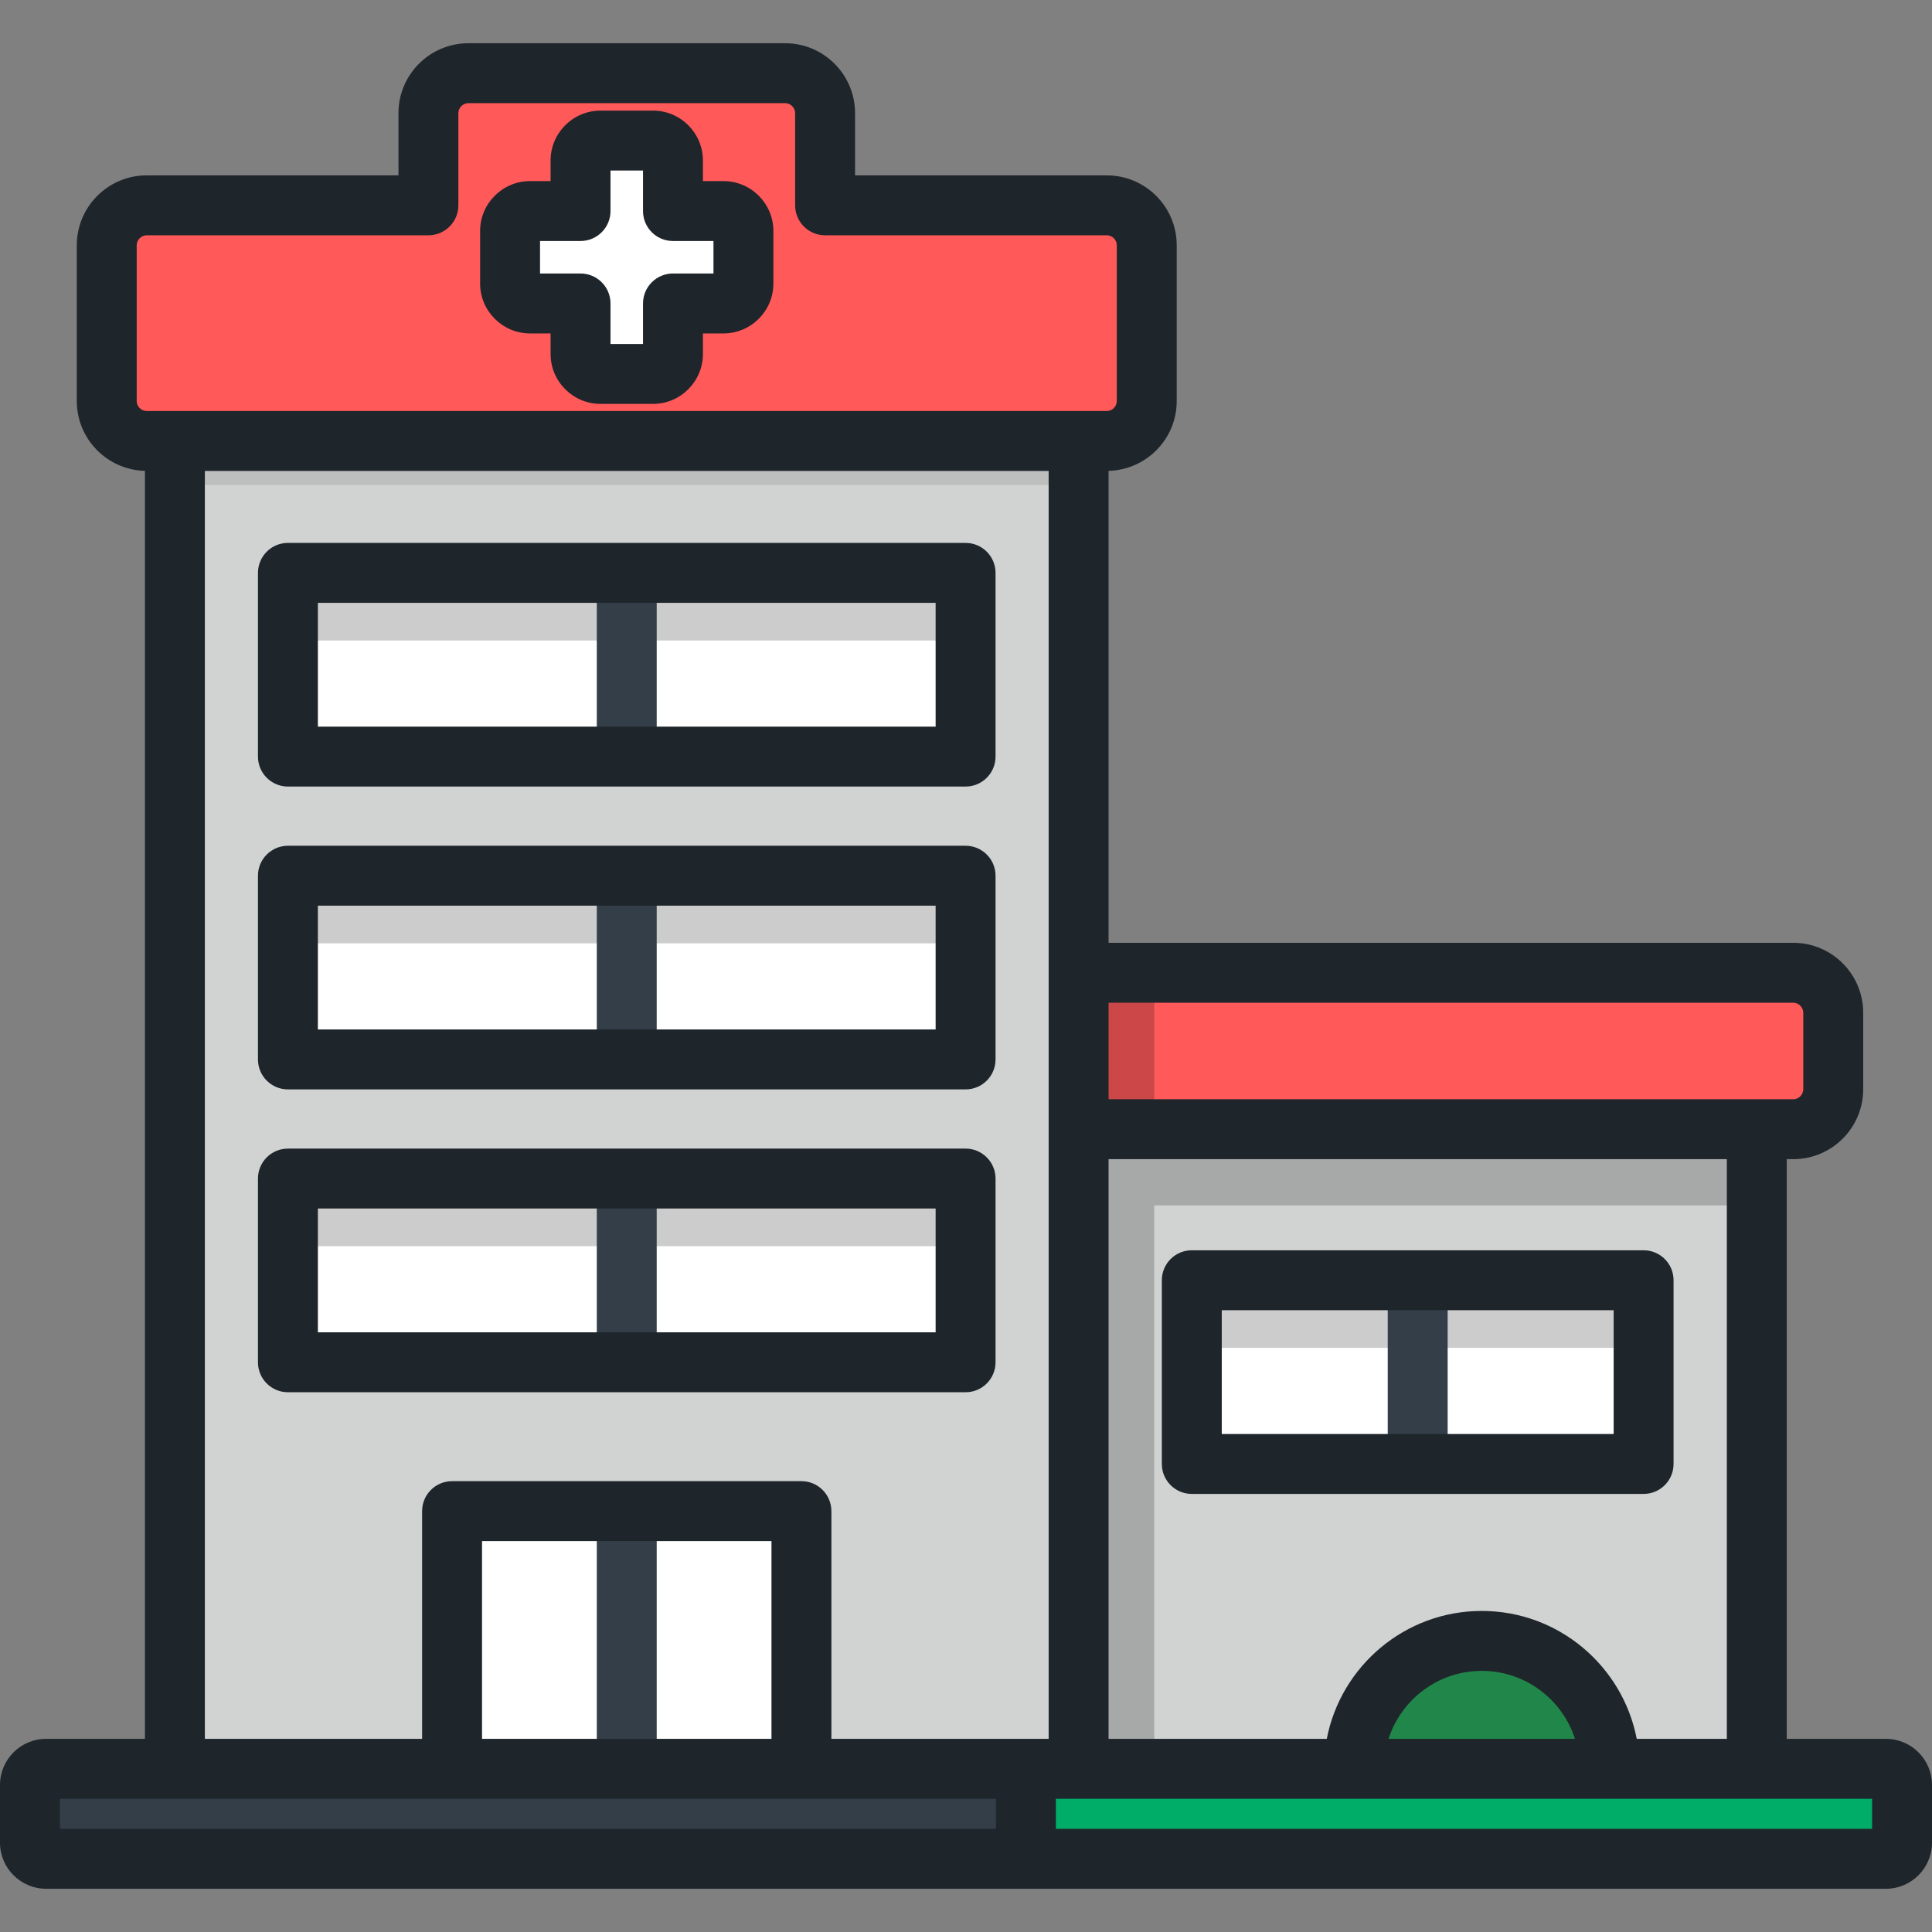 <?xml version="1.0" encoding="iso-8859-1"?>
<!-- Uploaded to: SVG Repo, www.svgrepo.com, Generator: SVG Repo Mixer Tools -->
<svg version="1.1" id="Layer_1" xmlns="http://www.w3.org/2000/svg" xmlns:xlink="http://www.w3.org/1999/xlink" 
	 viewBox="0 0 512 512" xml:space="preserve">
<rect x="0" y="0" width="512" height="512" fill="#808080" stroke="none"/>
<path style="fill:#333E48;" d="M504.061,488.327c0,2.352-1.922,4.276-4.275,4.276H12.215c-2.353,0-4.276-1.924-4.276-4.276v-15.302
	c0-2.352,1.923-4.276,4.276-4.276h487.571c2.353,0,4.275,1.924,4.275,4.276V488.327z"/>
<path style="fill:#00AD68;" d="M499.786,468.749h-227.91v23.855h227.909c2.353,0,4.275-1.924,4.275-4.276v-15.302
	C504.061,470.672,502.138,468.749,499.786,468.749z"/>
<rect x="46.351" y="73.866" style="fill:#D1D3D3;" width="239.49" height="394.885"/>
<rect x="46.351" y="73.866" style="opacity:0.1;enable-background:new    ;" width="239.49" height="54.643"/>
<rect x="76.305" y="312.334" style="fill:#FFFFFF;" width="179.591" height="48.69"/>
<rect x="76.305" y="312.334" style="opacity:0.2;enable-background:new    ;" width="179.591" height="17.922"/>
<rect x="158.157" y="312.334" style="fill:#333E48;" width="15.877" height="48.69"/>
<rect x="76.305" y="232.07" style="fill:#FFFFFF;" width="179.591" height="48.69"/>
<rect x="76.305" y="232.07" style="opacity:0.2;enable-background:new    ;" width="179.591" height="17.922"/>
<rect x="158.157" y="232.07" style="fill:#333E48;" width="15.877" height="48.69"/>
<rect x="76.305" y="151.816" style="fill:#FFFFFF;" width="179.591" height="48.69"/>
<rect x="76.305" y="151.816" style="opacity:0.2;enable-background:new    ;" width="179.591" height="17.922"/>
<rect x="158.157" y="151.816" style="fill:#333E48;" width="15.877" height="48.69"/>
<rect x="119.798" y="400.463" style="fill:#FFFFFF;" width="92.585" height="68.282"/>
<rect x="158.157" y="400.463" style="fill:#333E48;" width="15.877" height="68.282"/>
<path style="fill:#FF5959;" d="M293.317,54.415h-74.659V29.981c0-5.822-4.763-10.585-10.585-10.585H124.12
	c-5.822,0-10.585,4.763-10.585,10.585v24.435H38.874c-5.822,0-10.585,4.763-10.585,10.585v41.281
	c0,5.822,4.763,10.585,10.585,10.585h254.444c5.822,0,10.585-4.763,10.585-10.585V65C303.902,59.178,299.139,54.415,293.317,54.415z
	"/>
<path style="fill:#FFFFFF;" d="M191.724,55.93h-13.382V42.546c0-2.911-2.382-5.292-5.292-5.292h-13.906
	c-2.911,0-5.292,2.382-5.292,5.292V55.93h-13.384c-2.911,0-5.292,2.382-5.292,5.292v13.906c0,2.911,2.382,5.292,5.292,5.292h13.384
	v13.382c0,2.911,2.382,5.292,5.292,5.292h13.906c2.911,0,5.292-2.382,5.292-5.292V80.421h13.382c2.911,0,5.292-2.382,5.292-5.292
	V61.223C197.016,58.312,194.634,55.93,191.724,55.93z"/>
<rect x="285.841" y="288.751" style="fill:#D1D3D3;" width="179.729" height="179.994"/>
<rect x="315.838" y="339.272" style="fill:#FFFFFF;" width="119.735" height="48.69"/>
<rect x="315.838" y="339.272" style="opacity:0.2;enable-background:new    ;" width="119.735" height="17.922"/>
<rect x="367.767" y="339.272" style="fill:#333E48;" width="15.877" height="48.69"/>
<path style="fill:#FF5959;" d="M285.842,257.793h189.401c5.822,0,10.585,4.763,10.585,10.585v20.288
	c0,5.822-4.763,10.585-10.585,10.585H285.842V257.793z"/>
<polygon style="opacity:0.2;enable-background:new    ;" points="305.886,299.25 305.886,257.793 285.842,257.793 285.842,468.749 
	305.886,468.749 305.886,319.449 465.57,319.449 465.57,299.25 "/>
<path style="fill:#218649;" d="M426.576,468.749c0-18.719-15.174-33.893-33.893-33.893c-18.718,0-33.893,15.174-33.893,33.893
	H426.576z"/>
<path style="fill:#1E252B;" d="M140.467,88.36h5.446v5.444c0,7.296,5.935,13.231,13.231,13.231h13.906
	c7.296,0,13.231-5.935,13.231-13.231V88.36h5.444c7.296,0,13.231-5.935,13.231-13.231V61.223c0-7.296-5.935-13.231-13.231-13.231
	h-5.444v-5.446c0-7.296-5.935-13.231-13.231-13.231h-13.906c-7.296,0-13.231,5.935-13.231,13.231v5.446h-5.446
	c-7.296,0-13.231,5.935-13.231,13.231v13.906C127.236,82.424,133.171,88.36,140.467,88.36z M143.113,63.869h10.738
	c4.384,0,7.939-3.554,7.939-7.939V45.192h8.614V55.93c0,4.384,3.554,7.939,7.939,7.939h10.736v8.614h-10.736
	c-4.384,0-7.939,3.554-7.939,7.939v10.736h-8.614V80.421c0-4.384-3.554-7.939-7.939-7.939h-10.738V63.869z M76.302,208.445H255.89
	c4.385,0,7.939-3.554,7.939-7.939v-48.69c0-4.384-3.553-7.939-7.939-7.939H76.302c-4.384,0-7.939,3.554-7.939,7.939v48.69
	C68.364,204.891,71.918,208.445,76.302,208.445z M84.241,159.755h163.711v32.813H84.241V159.755z M443.511,387.964v-48.69
	c0-4.384-3.553-7.939-7.939-7.939H315.839c-4.385,0-7.939,3.554-7.939,7.939v48.69c0,4.384,3.553,7.939,7.939,7.939h119.734
	C439.957,395.903,443.511,392.348,443.511,387.964z M427.634,380.026H323.778v-32.813h103.856V380.026z M499.786,460.811h-26.278
	V307.189h1.735c10.213,0,18.523-8.31,18.523-18.523v-20.288c0-10.213-8.31-18.523-18.523-18.523H293.781V124.78
	c9.998-0.249,18.061-8.442,18.061-18.5V64.999c0-10.213-8.31-18.523-18.523-18.523h-66.721V29.981
	c0-10.213-8.31-18.523-18.523-18.523h-83.953c-10.213,0-18.523,8.31-18.523,18.523v16.496H38.874
	C28.66,46.477,20.35,54.787,20.35,65v41.281c0,10.058,8.062,18.251,18.062,18.5v336.03H12.215C5.48,460.811,0,466.29,0,473.025
	v15.302c0,6.735,5.48,12.215,12.215,12.215h487.571c6.734,0,12.214-5.48,12.214-12.215v-15.302
	C512,466.289,506.52,460.811,499.786,460.811z M475.242,265.732c1.434,0,2.646,1.212,2.646,2.646v20.288
	c0,1.434-1.212,2.646-2.646,2.646H293.781v-25.58H475.242z M392.681,426.916c-20.352,0-37.346,14.612-41.068,33.893H293.78V307.189
	h163.852v153.622h-23.882C430.029,441.528,413.034,426.916,392.681,426.916z M417.39,460.811h-49.418
	c3.362-10.44,13.165-18.016,24.709-18.016C404.226,442.793,414.029,450.37,417.39,460.811z M36.227,106.28V64.999
	c0-1.434,1.212-2.646,2.646-2.646h74.661c4.384,0,7.939-3.554,7.939-7.939V29.981c0-1.434,1.212-2.646,2.646-2.646h83.953
	c1.434,0,2.646,1.212,2.646,2.646v24.435c0,4.384,3.554,7.939,7.939,7.939h74.66c1.434,0,2.646,1.212,2.646,2.646v41.281
	c0,1.434-1.212,2.646-2.646,2.646H38.874C37.44,108.926,36.227,107.714,36.227,106.28z M263.938,484.664H15.877v-7.978h248.061
	V484.664z M127.741,460.811v-52.409h76.708v52.408h-76.708V460.811z M277.904,460.811h-57.577v-60.348
	c0-4.384-3.554-7.939-7.939-7.939h-92.585c-4.384,0-7.939,3.554-7.939,7.939v60.347H54.289V124.803h223.614V460.811z
	 M496.123,484.664H279.815v-7.978h216.307v7.978H496.123z M76.302,368.958H255.89c4.385,0,7.939-3.554,7.939-7.939v-48.69
	c0-4.384-3.553-7.939-7.939-7.939H76.302c-4.384,0-7.939,3.554-7.939,7.939v48.69C68.364,365.404,71.918,368.958,76.302,368.958z
	 M84.241,320.268h163.711v32.813H84.241V320.268z M76.302,288.702H255.89c4.385,0,7.939-3.554,7.939-7.939v-48.69
	c0-4.384-3.553-7.939-7.939-7.939H76.302c-4.384,0-7.939,3.554-7.939,7.939v48.69C68.364,285.147,71.918,288.702,76.302,288.702z
	 M84.241,240.012h163.711v32.813H84.241V240.012z"/>
</svg>